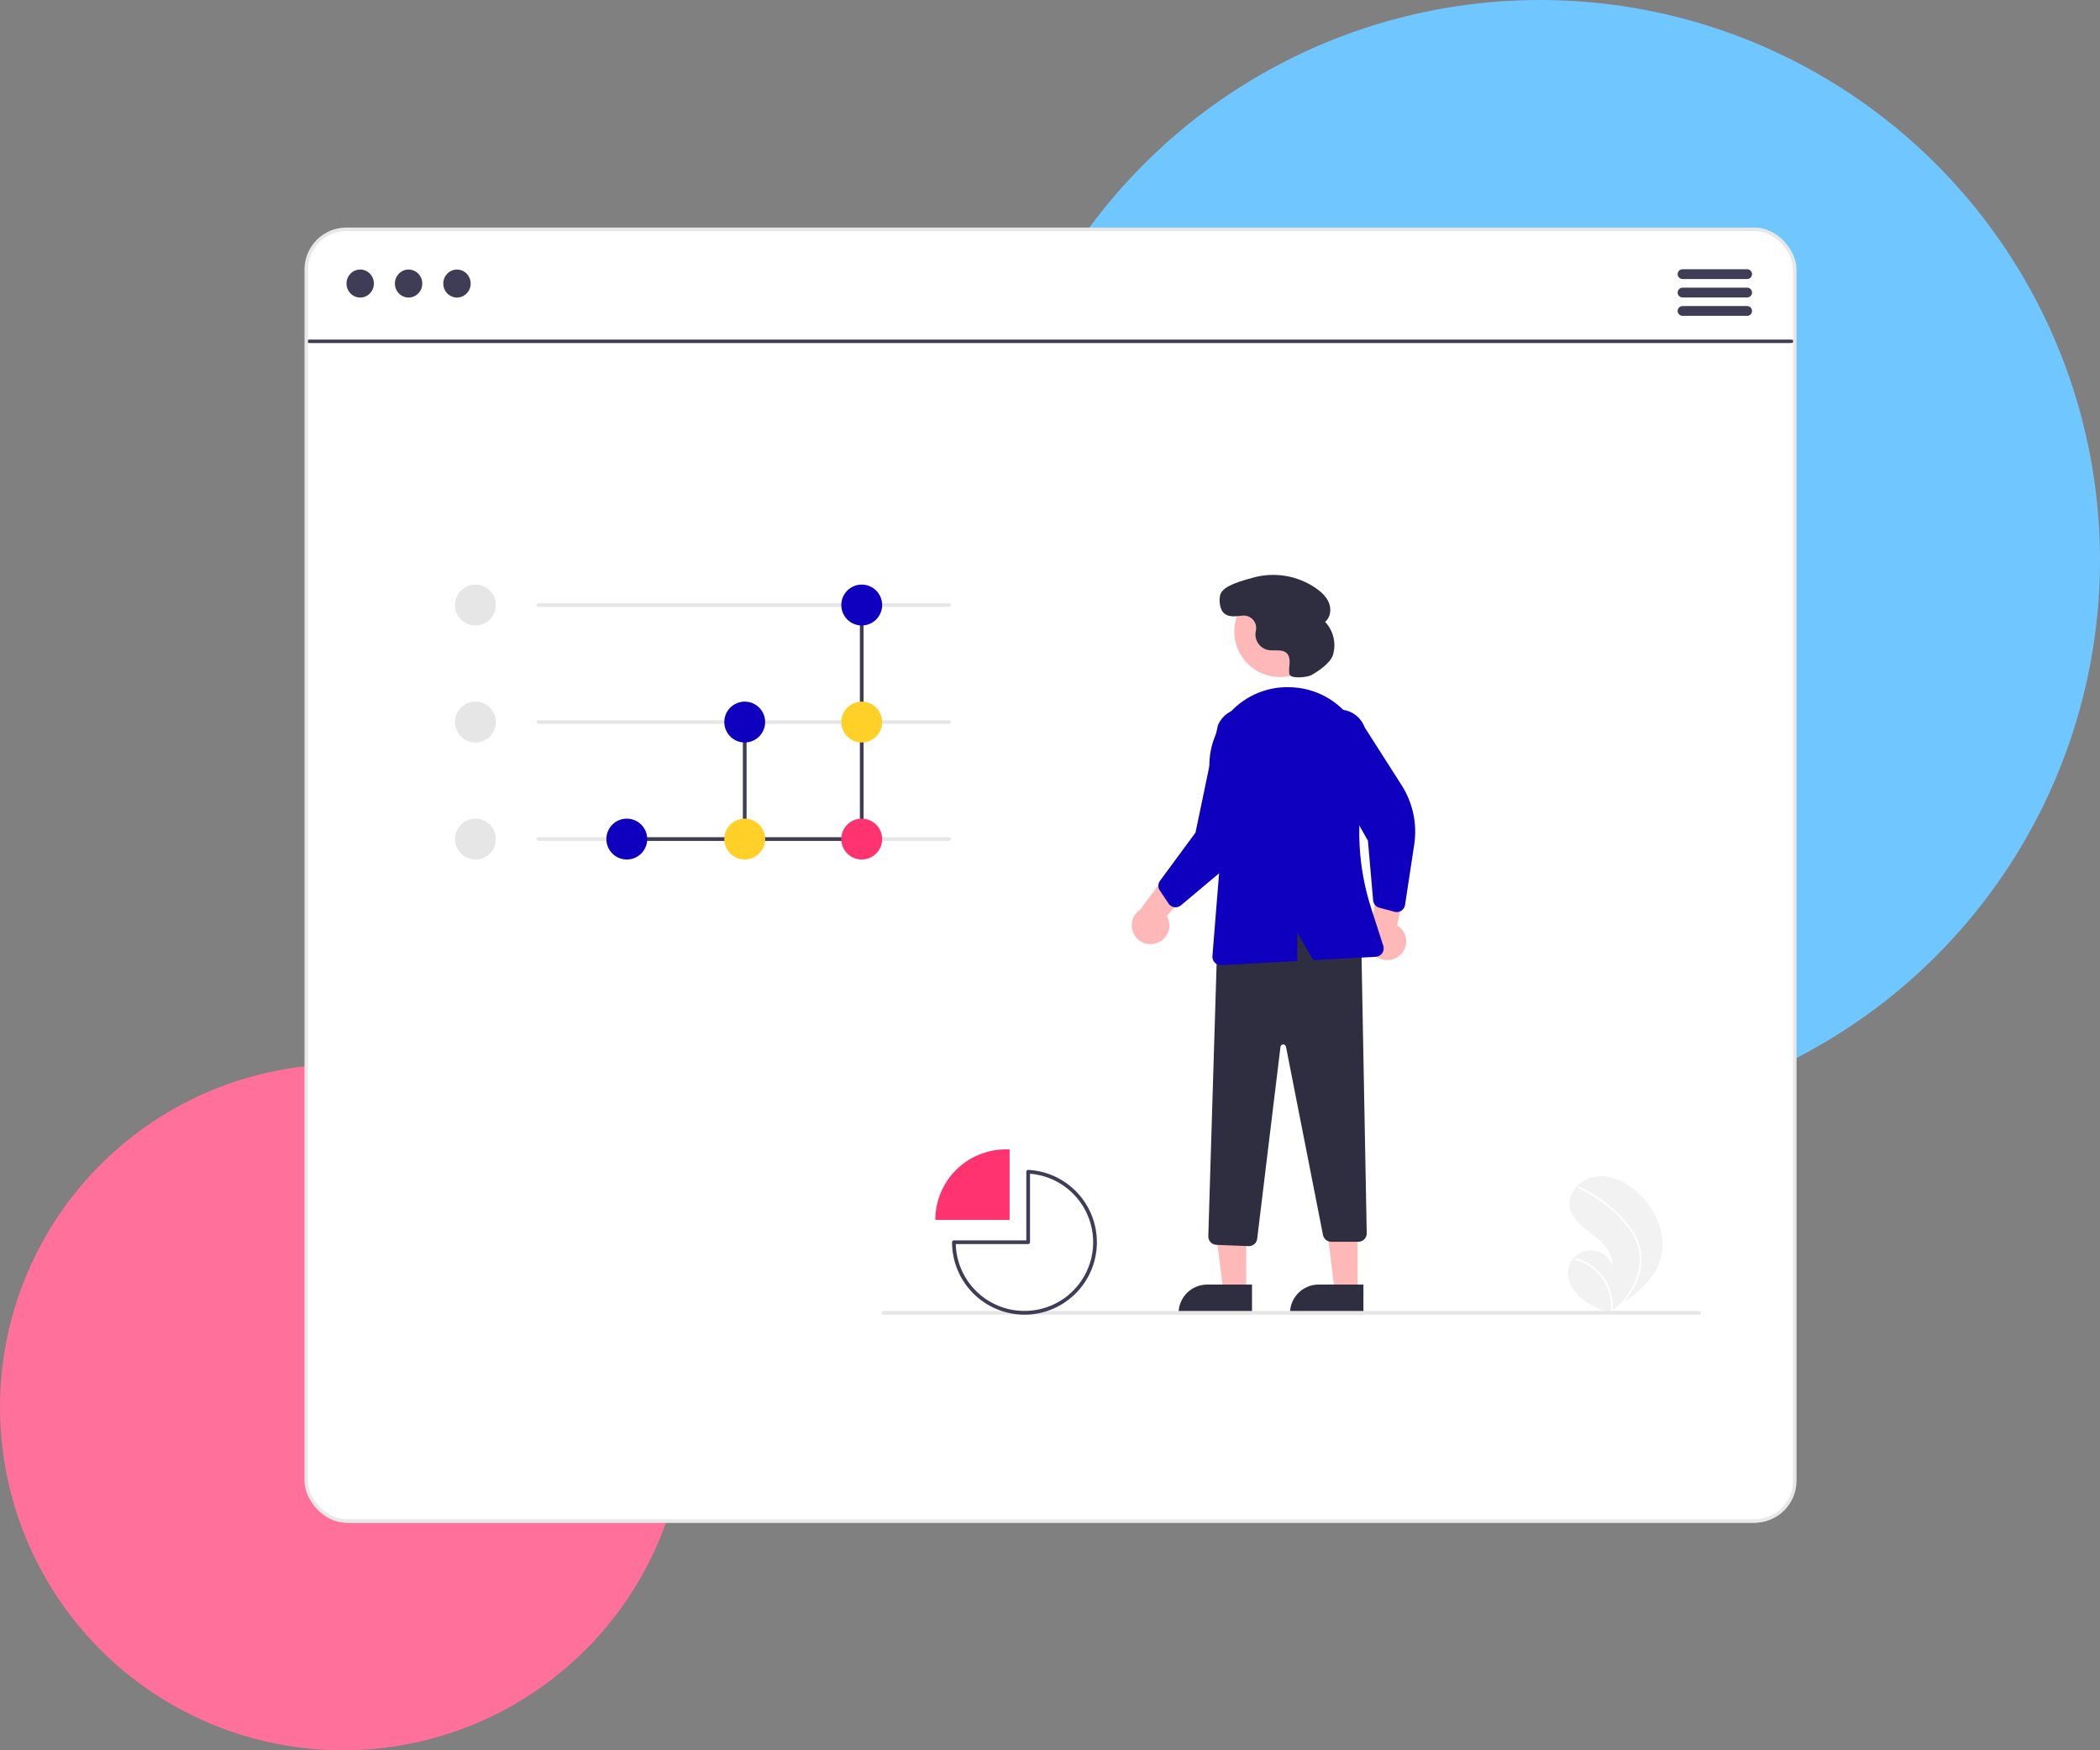 <svg width="600" height="500" viewBox="0 0 600 500" fill="none" xmlns="http://www.w3.org/2000/svg">
<rect x="0" y="0" width="600" height="500" fill="#808080" stroke="none"/>
<g clip-path="url(#clip0_1158_1623)">
<circle cx="440" cy="160" r="160" fill="#70C6FF"/>
<circle cx="98" cy="402" r="98" fill="#FF709B"/>
<path d="M88 98H513V423C513 429.627 507.627 435 501 435H100C93.373 435 88 429.627 88 423V98Z" fill="#D9D9D9"/>
<rect x="87.5" y="65.5" width="425.292" height="369" rx="11.5" fill="white"/>
<path d="M511.354 98H88.646C88.206 97.997 87.788 97.943 87.48 97.85C87.172 97.756 87 97.631 87 97.5C87 97.369 87.172 97.244 87.48 97.15C87.788 97.057 88.206 97.003 88.646 97H511.354C511.794 97.003 512.212 97.057 512.52 97.15C512.828 97.244 513 97.369 513 97.5C513 97.631 512.828 97.756 512.52 97.85C512.212 97.943 511.794 97.997 511.354 98V98Z" fill="#3F3D56"/>
<path d="M102.913 85C105.074 85 106.826 83.209 106.826 81C106.826 78.791 105.074 77 102.913 77C100.752 77 99 78.791 99 81C99 83.209 100.752 85 102.913 85Z" fill="#3F3D56"/>
<path d="M116.739 85C118.9 85 120.652 83.209 120.652 81C120.652 78.791 118.9 77 116.739 77C114.578 77 112.826 78.791 112.826 81C112.826 83.209 114.578 85 116.739 85Z" fill="#3F3D56"/>
<path d="M130.565 85C132.726 85 134.478 83.209 134.478 81C134.478 78.791 132.726 77 130.565 77C128.404 77 126.652 78.791 126.652 81C126.652 83.209 128.404 85 130.565 85Z" fill="#3F3D56"/>
<path d="M499.213 76.911H480.704C480.337 76.918 479.988 77.069 479.731 77.331C479.474 77.593 479.33 77.946 479.33 78.313C479.33 78.68 479.474 79.032 479.731 79.294C479.988 79.556 480.337 79.707 480.704 79.714H499.213C499.58 79.707 499.929 79.556 500.186 79.294C500.443 79.032 500.587 78.68 500.587 78.313C500.587 77.946 500.443 77.593 500.186 77.331C499.929 77.069 499.58 76.918 499.213 76.911V76.911Z" fill="#3F3D56"/>
<path d="M499.211 82.172H480.702C480.335 82.179 479.986 82.33 479.729 82.592C479.472 82.854 479.328 83.206 479.328 83.573C479.328 83.94 479.472 84.293 479.729 84.555C479.986 84.817 480.335 84.968 480.702 84.975H499.211C499.578 84.968 499.927 84.817 500.184 84.555C500.441 84.293 500.585 83.94 500.585 83.573C500.585 83.206 500.441 82.854 500.184 82.592C499.927 82.33 499.578 82.179 499.211 82.172V82.172Z" fill="#3F3D56"/>
<path d="M499.211 87.425H480.702C480.335 87.433 479.986 87.584 479.729 87.846C479.472 88.108 479.328 88.46 479.328 88.827C479.328 89.194 479.472 89.546 479.729 89.808C479.986 90.07 480.335 90.221 480.702 90.228H499.211C499.578 90.221 499.927 90.07 500.184 89.808C500.441 89.546 500.585 89.194 500.585 88.827C500.585 88.46 500.441 88.108 500.184 87.846C499.927 87.584 499.578 87.433 499.211 87.425V87.425Z" fill="#3F3D56"/>
<g clip-path="url(#clip1_1158_1623)">
<path d="M474.403 359.695C472.673 365.56 467.621 369.665 462.351 373.153C461.616 373.64 460.88 374.116 460.143 374.581C460.138 374.583 460.133 374.588 460.128 374.59C460.093 374.612 460.057 374.634 460.024 374.657C459.872 374.752 459.72 374.848 459.57 374.943L459.652 374.979C459.652 374.979 459.734 375.021 459.645 374.986C459.618 374.975 459.59 374.965 459.564 374.954C456.503 373.748 453.387 372.452 451.041 370.192C448.607 367.845 447.185 364.164 448.503 361.08C448.676 360.677 448.895 360.293 449.155 359.936C449.262 359.787 449.377 359.644 449.497 359.503C450.224 358.636 451.174 357.974 452.25 357.585C453.325 357.196 454.487 357.094 455.617 357.289C456.746 357.484 457.802 357.97 458.676 358.696C459.549 359.422 460.209 360.363 460.588 361.421C460.975 357.898 458.003 354.948 455.142 352.771C452.28 350.595 449.029 348.225 448.475 344.722C448.167 342.773 448.86 340.885 450.123 339.368C450.163 339.322 450.202 339.276 450.242 339.231C451.78 337.466 453.943 336.332 456.299 336.056C460.687 335.61 464.95 337.88 468.137 340.861C473.268 345.658 476.37 353.026 474.403 359.695Z" fill="#F2F2F2"/>
<path d="M466.643 351.887C467.467 353.175 468.1 354.577 468.522 356.049C468.878 357.364 469.037 358.726 468.993 360.088C468.878 362.892 468.094 365.627 466.707 368.063C465.663 369.911 464.39 371.619 462.919 373.147C462.199 373.637 461.478 374.116 460.757 374.583C460.753 374.585 460.748 374.59 460.743 374.592C460.708 374.615 460.673 374.637 460.641 374.66C460.492 374.756 460.343 374.852 460.196 374.947C460.196 374.947 460.356 375.026 460.269 374.991C460.243 374.98 460.216 374.97 460.19 374.959C460.459 372.747 460.196 370.503 459.423 368.415C458.65 366.326 457.39 364.454 455.748 362.955C454.103 361.479 452.133 360.415 450 359.849C450.105 359.698 450.217 359.555 450.335 359.413C451.159 359.645 451.96 359.95 452.731 360.324C455.485 361.652 457.74 363.835 459.162 366.551C460.438 369.016 460.987 371.796 460.745 374.565C460.868 374.453 460.992 374.338 461.111 374.225C463.389 372.092 465.411 369.645 466.78 366.82C467.968 364.428 468.552 361.779 468.48 359.107C468.368 356.193 467.212 353.495 465.539 351.145C463.705 348.639 461.538 346.396 459.098 344.479C456.64 342.501 453.95 340.834 451.088 339.512C451.023 339.482 450.973 339.428 450.947 339.362C450.921 339.295 450.921 339.221 450.948 339.155C450.967 339.095 451.009 339.046 451.064 339.017C451.093 339.005 451.123 338.999 451.154 339C451.185 339.002 451.215 339.01 451.243 339.024C451.596 339.188 451.947 339.353 452.295 339.526C455.194 340.965 457.904 342.76 460.362 344.871C462.737 346.904 464.973 349.227 466.643 351.887Z" fill="white"/>
<path d="M330.582 269.386C331.315 269.12 331.981 268.697 332.533 268.146C333.085 267.594 333.51 266.929 333.777 266.196C334.043 265.463 334.146 264.68 334.078 263.903C334.01 263.126 333.772 262.374 333.382 261.698L345.777 247.348L336.006 246.076L325.733 259.898C324.642 260.63 323.857 261.736 323.527 263.007C323.198 264.278 323.345 265.626 323.943 266.796C324.541 267.965 325.547 268.875 326.77 269.352C327.994 269.83 329.35 269.842 330.582 269.386H330.582Z" fill="#FFB8B8"/>
<path d="M400.447 272.419C400.961 271.832 401.341 271.14 401.558 270.391C401.776 269.642 401.827 268.854 401.708 268.083C401.588 267.312 401.301 266.577 400.867 265.929C400.432 265.281 399.861 264.736 399.193 264.333L403.133 245.785L393.96 249.382L391.625 266.444C391.021 267.611 390.867 268.958 391.191 270.231C391.515 271.504 392.295 272.614 393.382 273.35C394.47 274.086 395.789 274.398 397.091 274.227C398.394 274.055 399.587 273.412 400.447 272.419V272.419Z" fill="#FFB8B8"/>
<path d="M356.053 369.086L349.548 369.085L346.453 343.992L356.054 343.993L356.053 369.086Z" fill="#FFB8B8"/>
<path d="M357.713 375.391L336.736 375.391V375.125C336.736 374.053 336.947 372.991 337.358 372.001C337.768 371.01 338.369 370.11 339.128 369.352C339.886 368.594 340.786 367.993 341.776 367.582C342.767 367.172 343.829 366.961 344.901 366.961H344.901L357.713 366.961L357.713 375.391Z" fill="#2F2E41"/>
<path d="M387.891 369.086L381.386 369.085L378.291 343.992L387.892 343.993L387.891 369.086Z" fill="#FFB8B8"/>
<path d="M389.55 375.391L368.574 375.391V375.125C368.574 374.053 368.785 372.991 369.196 372.001C369.606 371.01 370.207 370.11 370.966 369.352C371.724 368.594 372.624 367.993 373.614 367.582C374.605 367.172 375.667 366.961 376.739 366.961H376.739L389.551 366.961L389.55 375.391Z" fill="#2F2E41"/>
<path d="M356.73 355.983L347.521 355.614C346.892 355.587 346.3 355.314 345.871 354.854C345.443 354.394 345.212 353.784 345.229 353.156L347.824 268.053L347.993 267.992C364.133 262.153 377.485 262.595 388.813 269.34L388.94 269.415L390.494 352.301C390.5 352.619 390.443 352.934 390.325 353.229C390.208 353.524 390.033 353.793 389.811 354.019C389.588 354.246 389.323 354.426 389.031 354.548C388.738 354.671 388.424 354.734 388.106 354.734H380.341C379.788 354.733 379.252 354.541 378.825 354.19C378.398 353.838 378.106 353.35 377.998 352.807L367.42 298.996C367.383 298.81 367.281 298.643 367.133 298.526C366.984 298.408 366.799 298.347 366.609 298.354C366.42 298.361 366.239 298.435 366.1 298.564C365.96 298.692 365.871 298.866 365.849 299.054L359.195 353.885C359.122 354.463 358.841 354.995 358.405 355.381C357.969 355.767 357.407 355.982 356.824 355.984C356.793 355.984 356.761 355.984 356.73 355.983Z" fill="#2F2E41"/>
<path d="M365.689 193.421C372.887 193.421 378.722 187.586 378.722 180.388C378.722 173.19 372.887 167.355 365.689 167.355C358.491 167.355 352.656 173.19 352.656 180.388C352.656 187.586 358.491 193.421 365.689 193.421Z" fill="#FFB8B8"/>
<path d="M334.987 259.027C334.535 258.849 334.148 258.537 333.878 258.133L331.36 254.364C331.088 253.956 330.948 253.474 330.96 252.983C330.971 252.492 331.133 252.017 331.423 251.621L341.575 237.842L347.935 207.325C348.301 206.382 348.849 205.521 349.547 204.791C350.246 204.06 351.082 203.474 352.007 203.067C352.932 202.66 353.929 202.439 354.94 202.417C355.95 202.395 356.955 202.572 357.898 202.939C358.84 203.306 359.7 203.855 360.43 204.555C361.16 205.254 361.744 206.091 362.15 207.017C362.557 207.942 362.776 208.939 362.797 209.95C362.818 210.961 362.639 211.965 362.271 212.907L359.265 232.329C358.354 238.224 355.332 243.587 350.762 247.421L337.398 258.635C337.141 258.851 336.842 259.01 336.519 259.102C336.197 259.194 335.858 259.217 335.526 259.17C335.342 259.144 335.161 259.096 334.987 259.027V259.027Z" fill="#0F00C0"/>
<path d="M399.891 260.41C399.433 260.575 398.937 260.596 398.467 260.472L394.087 259.307C393.613 259.18 393.189 258.91 392.874 258.534C392.558 258.158 392.365 257.695 392.322 257.206L390.838 240.155L375.449 213.046C375.101 212.097 374.943 211.088 374.985 210.078C375.027 209.069 375.268 208.077 375.693 207.16C376.119 206.243 376.721 205.419 377.465 204.735C378.209 204.051 379.081 203.52 380.03 203.173C380.979 202.826 381.988 202.67 382.997 202.713C384.007 202.755 384.999 202.997 385.915 203.423C386.832 203.85 387.655 204.452 388.339 205.197C389.022 205.942 389.552 206.814 389.898 207.764L400.474 224.328C403.685 229.356 404.96 235.378 404.063 241.275L401.441 258.523C401.391 258.854 401.271 259.172 401.09 259.454C400.909 259.736 400.67 259.977 400.389 260.161C400.234 260.263 400.066 260.347 399.891 260.41V260.41Z" fill="#0F00C0"/>
<path d="M351.434 203.533C353.673 201.078 356.434 199.157 359.514 197.912C362.594 196.666 365.915 196.128 369.23 196.338C369.448 196.351 369.665 196.366 369.881 196.383H369.882C373.024 196.632 376.077 197.548 378.837 199.071C381.597 200.595 384 202.69 385.885 205.216C387.802 207.778 389.15 210.72 389.838 213.844C390.527 216.969 390.541 220.204 389.878 223.335C387.351 235.297 387.991 247.712 391.734 259.352L395.23 270.208C395.342 270.556 395.373 270.925 395.32 271.286C395.267 271.648 395.132 271.993 394.924 272.294C394.717 272.595 394.443 272.844 394.125 273.023C393.806 273.202 393.45 273.305 393.085 273.324L375.211 274.285L370.637 266.384V274.531L348.912 275.699C348.869 275.701 348.826 275.702 348.783 275.702C348.453 275.702 348.127 275.634 347.825 275.502C347.523 275.369 347.252 275.176 347.029 274.934C346.805 274.691 346.634 274.405 346.527 274.094C346.419 273.782 346.377 273.451 346.404 273.123L348.859 242.674L345.779 221.994C345.281 218.69 345.53 215.316 346.509 212.121C347.487 208.926 349.171 205.991 351.434 203.533V203.533Z" fill="#0F00C0"/>
<path d="M374.746 192.83C373.54 193.524 368.77 193.984 368.43 192.634L368.423 192.605C368.186 191.615 368.383 190.583 368.451 189.568C368.519 188.553 368.419 187.438 367.728 186.692C366.44 185.301 364.148 186.038 362.285 185.687C361.194 185.443 360.228 184.81 359.57 183.907C358.912 183.003 358.605 181.89 358.708 180.777C358.735 180.566 358.776 180.355 358.823 180.144C358.94 179.609 358.931 179.055 358.797 178.524C358.663 177.993 358.408 177.501 358.052 177.085C357.696 176.67 357.248 176.343 356.744 176.129C356.24 175.916 355.694 175.822 355.147 175.856C353.265 175.963 351.232 176.534 349.675 175.139C348.47 174.061 348.176 171.254 348.706 169.726C349.595 167.159 355.293 165.815 357.78 165.076C360.857 164.187 364.093 163.995 367.254 164.513C370.414 165.032 373.419 166.248 376.05 168.074C377.622 169.181 379.089 170.573 379.759 172.375C380.428 174.177 380.105 176.45 378.595 177.64C379.766 178.879 380.59 180.404 380.986 182.063C381.381 183.721 381.334 185.454 380.848 187.088C380.102 189.492 376.543 191.796 374.746 192.83Z" fill="#2F2E41"/>
<path d="M271.148 240.227H153.878C153.738 240.227 153.603 240.171 153.503 240.072C153.404 239.972 153.348 239.838 153.348 239.697C153.348 239.556 153.404 239.421 153.503 239.322C153.603 239.222 153.738 239.166 153.878 239.166H271.148C271.289 239.166 271.424 239.222 271.524 239.322C271.623 239.421 271.679 239.556 271.679 239.697C271.679 239.838 271.623 239.972 271.524 240.072C271.424 240.171 271.289 240.227 271.148 240.227Z" fill="#E6E6E6"/>
<path d="M245.464 240.227H178.818C178.677 240.227 178.542 240.171 178.443 240.072C178.343 239.972 178.287 239.838 178.287 239.697C178.287 239.556 178.343 239.421 178.443 239.322C178.542 239.222 178.677 239.166 178.818 239.166H245.464C245.605 239.166 245.74 239.222 245.84 239.322C245.939 239.421 245.995 239.556 245.995 239.697C245.995 239.838 245.939 239.972 245.84 240.072C245.74 240.171 245.605 240.227 245.464 240.227Z" fill="#3F3D56"/>
<path d="M212.779 240.227C212.638 240.227 212.503 240.171 212.403 240.072C212.304 239.972 212.248 239.837 212.248 239.697V206.267C212.248 206.126 212.304 205.991 212.403 205.892C212.503 205.792 212.638 205.736 212.779 205.736C212.919 205.736 213.054 205.792 213.154 205.892C213.253 205.991 213.309 206.126 213.309 206.267V239.697C213.309 239.837 213.253 239.972 213.154 240.072C213.054 240.171 212.919 240.227 212.779 240.227V240.227Z" fill="#3F3D56"/>
<path d="M246.208 240.228C246.068 240.228 245.933 240.172 245.833 240.072C245.734 239.973 245.678 239.838 245.678 239.697V172.837C245.678 172.696 245.734 172.561 245.833 172.462C245.933 172.362 246.068 172.306 246.208 172.306C246.349 172.306 246.484 172.362 246.584 172.462C246.683 172.561 246.739 172.696 246.739 172.837V239.697C246.739 239.838 246.683 239.973 246.584 240.072C246.484 240.172 246.349 240.227 246.208 240.228V240.228Z" fill="#3F3D56"/>
<path d="M135.837 178.674C139.061 178.674 141.674 176.061 141.674 172.837C141.674 169.613 139.061 167 135.837 167C132.613 167 130 169.613 130 172.837C130 176.061 132.613 178.674 135.837 178.674Z" fill="#E6E6E6"/>
<path d="M135.837 212.104C139.061 212.104 141.674 209.491 141.674 206.267C141.674 203.043 139.061 200.43 135.837 200.43C132.613 200.43 130 203.043 130 206.267C130 209.491 132.613 212.104 135.837 212.104Z" fill="#E6E6E6"/>
<path d="M135.837 245.534C139.061 245.534 141.674 242.921 141.674 239.697C141.674 236.473 139.061 233.86 135.837 233.86C132.613 233.86 130 236.473 130 239.697C130 242.921 132.613 245.534 135.837 245.534Z" fill="#E6E6E6"/>
<path d="M271.148 173.368H153.878C153.738 173.368 153.603 173.312 153.503 173.212C153.404 173.113 153.348 172.978 153.348 172.837C153.348 172.696 153.404 172.561 153.503 172.462C153.603 172.362 153.738 172.306 153.878 172.306H271.148C271.289 172.306 271.424 172.362 271.524 172.462C271.623 172.561 271.679 172.696 271.679 172.837C271.679 172.978 271.623 173.113 271.524 173.212C271.424 173.312 271.289 173.368 271.148 173.368Z" fill="#E6E6E6"/>
<path d="M271.148 206.797H153.878C153.738 206.797 153.603 206.742 153.503 206.642C153.404 206.543 153.348 206.408 153.348 206.267C153.348 206.126 153.404 205.991 153.503 205.892C153.603 205.792 153.738 205.736 153.878 205.736H271.148C271.289 205.736 271.424 205.792 271.524 205.892C271.623 205.991 271.679 206.126 271.679 206.267C271.679 206.408 271.623 206.543 271.524 206.642C271.424 206.742 271.289 206.797 271.148 206.797Z" fill="#E6E6E6"/>
<path d="M179.083 245.534C182.307 245.534 184.92 242.921 184.92 239.697C184.92 236.473 182.307 233.86 179.083 233.86C175.859 233.86 173.246 236.473 173.246 239.697C173.246 242.921 175.859 245.534 179.083 245.534Z" fill="#0F00C0"/>
<path d="M212.778 212.104C216.002 212.104 218.615 209.491 218.615 206.267C218.615 203.043 216.002 200.43 212.778 200.43C209.555 200.43 206.941 203.043 206.941 206.267C206.941 209.491 209.555 212.104 212.778 212.104Z" fill="#0F00C0"/>
<path d="M212.778 245.534C216.002 245.534 218.615 242.921 218.615 239.697C218.615 236.473 216.002 233.86 212.778 233.86C209.555 233.86 206.941 236.473 206.941 239.697C206.941 242.921 209.555 245.534 212.778 245.534Z" fill="#FFD128"/>
<path d="M246.208 178.674C249.432 178.674 252.045 176.061 252.045 172.837C252.045 169.613 249.432 167 246.208 167C242.984 167 240.371 169.613 240.371 172.837C240.371 176.061 242.984 178.674 246.208 178.674Z" fill="#0F00C0"/>
<path d="M246.208 212.104C249.432 212.104 252.045 209.491 252.045 206.267C252.045 203.043 249.432 200.43 246.208 200.43C242.984 200.43 240.371 203.043 240.371 206.267C240.371 209.491 242.984 212.104 246.208 212.104Z" fill="#FFD128"/>
<path d="M246.208 245.534C249.432 245.534 252.045 242.921 252.045 239.697C252.045 236.473 249.432 233.86 246.208 233.86C242.984 233.86 240.371 236.473 240.371 239.697C240.371 242.921 242.984 245.534 246.208 245.534Z" fill="#FF336F"/>
<path d="M485.469 375.56H252.521C252.38 375.56 252.245 375.504 252.146 375.404C252.046 375.305 251.99 375.17 251.99 375.029C251.99 374.888 252.046 374.753 252.146 374.654C252.245 374.554 252.38 374.499 252.521 374.499H485.469C485.61 374.499 485.745 374.554 485.844 374.654C485.944 374.753 486 374.888 486 375.029C486 375.17 485.944 375.305 485.844 375.404C485.745 375.504 485.61 375.56 485.469 375.56Z" fill="#E6E6E6"/>
<path d="M288.456 328.361C288.104 328.343 287.75 328.334 287.395 328.333C282.047 328.333 276.918 330.458 273.136 334.239C269.355 338.021 267.23 343.15 267.23 348.497H288.456V328.361Z" fill="#FF336F"/>
<path d="M292.701 375.56C287.214 375.554 281.954 373.371 278.074 369.492C274.194 365.612 272.012 360.352 272.006 354.865C272.006 354.724 272.062 354.589 272.161 354.49C272.261 354.39 272.396 354.334 272.536 354.334H293.231V334.729C293.231 334.657 293.246 334.586 293.274 334.52C293.303 334.453 293.344 334.394 293.397 334.344C293.448 334.294 293.51 334.255 293.578 334.23C293.645 334.205 293.717 334.195 293.789 334.199C299.176 334.483 304.239 336.859 307.9 340.821C311.561 344.783 313.53 350.017 313.388 355.41C313.246 360.802 311.004 365.926 307.14 369.69C303.276 373.454 298.095 375.56 292.701 375.56V375.56ZM273.074 355.396C273.177 359.187 274.375 362.867 276.525 365.992C278.675 369.117 281.683 371.552 285.187 373.003C288.691 374.455 292.541 374.86 296.27 374.171C300 373.481 303.449 371.726 306.203 369.118C308.956 366.51 310.895 363.16 311.786 359.473C312.676 355.786 312.479 351.92 311.219 348.343C309.96 344.766 307.691 341.63 304.687 339.314C301.683 336.999 298.073 335.603 294.292 335.296V354.865C294.292 355.006 294.237 355.141 294.137 355.24C294.038 355.34 293.903 355.396 293.762 355.396H273.074Z" fill="#3F3D56"/>
</g>
<rect x="87.5" y="65.5" width="425.292" height="369" rx="11.5" stroke="#E8E8E8"/>
</g>
<defs>
<clipPath id="clip0_1158_1623">
<rect width="600" height="500" fill="white"/>
</clipPath>
<clipPath id="clip1_1158_1623">
<rect width="370" height="217.56" fill="white" transform="translate(116 158)"/>
</clipPath>
</defs>
</svg>
